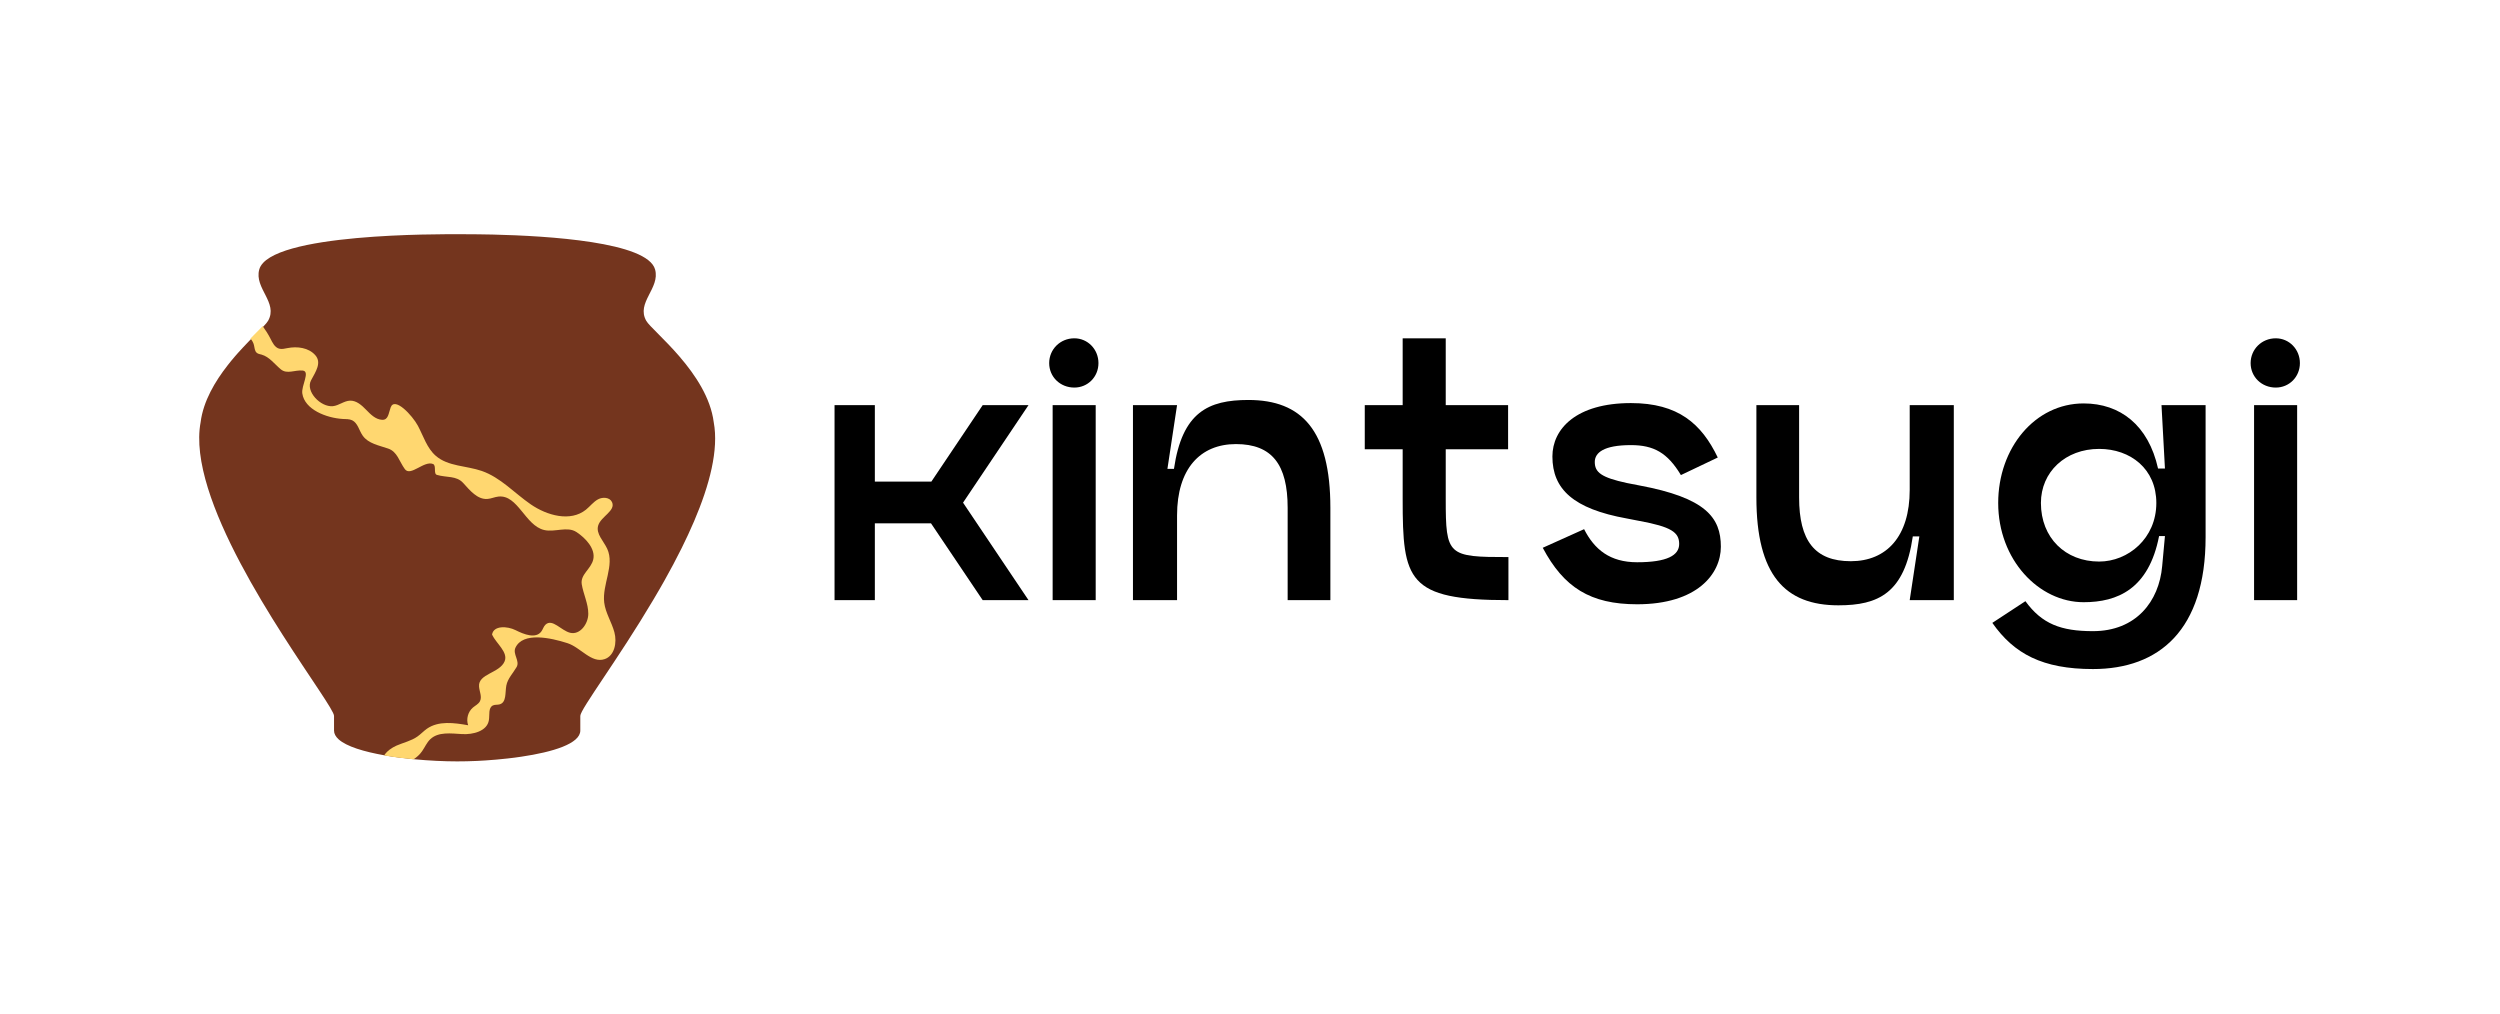 <?xml version="1.0" encoding="utf-8"?>
<svg xmlns="http://www.w3.org/2000/svg" fill="none" height="100%" overflow="visible" preserveAspectRatio="none" style="display: block;" viewBox="0 0 180 73" width="100%">
<g id="logo_color">
<g id="Group 80">
<g id="ntsugi">
<path d="M163.856 27.905C162.839 27.905 162.045 27.137 162.045 26.144C162.045 25.152 162.839 24.358 163.856 24.358C164.824 24.358 165.593 25.152 165.593 26.144C165.593 27.137 164.824 27.905 163.856 27.905ZM162.293 43.21V29.171H165.394V43.21H162.293Z" fill="black" id="Vector"/>
<path d="M150.691 48.172C147.07 48.172 145.011 47.08 143.448 44.847L145.83 43.285C147.02 44.922 148.385 45.443 150.691 45.443C153.792 45.443 155.454 43.31 155.677 40.755L155.876 38.597H155.454C154.71 42.417 152.453 43.359 150.022 43.359C146.797 43.359 143.87 40.308 143.87 36.215C143.87 32.246 146.524 29.047 150.022 29.047C152.651 29.047 154.685 30.609 155.38 33.735H155.876L155.628 29.171H158.803V38.671C158.803 45.368 155.454 48.172 150.691 48.172ZM151.138 40.432C153.222 40.432 155.256 38.77 155.256 36.215C155.256 33.76 153.395 32.321 151.138 32.321C148.707 32.321 146.946 33.983 146.946 36.215C146.946 38.721 148.707 40.432 151.138 40.432Z" fill="black" id="Vector_2"/>
<path d="M137.499 29.171H140.674V43.21H137.499L138.193 38.621H137.722C137.127 42.714 135.241 43.583 132.364 43.583C128.519 43.583 126.46 41.4 126.46 35.818V29.171H129.536V35.818C129.536 38.919 130.652 40.407 133.257 40.407C135.837 40.407 137.499 38.621 137.499 35.273V29.171Z" fill="black" id="Vector_3"/>
<path d="M111.078 39.44L114.055 38.1C114.799 39.564 115.915 40.482 117.875 40.482C120.033 40.482 120.901 39.986 120.901 39.167C120.901 38.324 120.33 37.927 118.024 37.505L117.131 37.331C113.286 36.637 111.773 35.223 111.773 32.867C111.773 30.882 113.484 29.022 117.428 29.022C120.827 29.022 122.513 30.51 123.679 32.941L121.025 34.206C120.058 32.594 119.065 32.048 117.428 32.048C115.469 32.048 114.824 32.594 114.824 33.263C114.824 34.008 115.295 34.38 117.131 34.776L118.024 34.95C122.811 35.843 123.902 37.257 123.902 39.365C123.902 41.325 122.191 43.508 117.875 43.508C114.501 43.508 112.591 42.293 111.078 39.44Z" fill="black" id="Vector_4"/>
<path d="M104.093 35.942C104.093 40.011 104.242 40.11 108.607 40.11V43.21C101.315 43.21 100.992 41.772 100.992 35.942V32.346H98.263V29.171H100.992V24.358H104.093V29.171H108.583V32.346H104.093V35.942Z" fill="black" id="Vector_5"/>
<path d="M89.883 28.798C93.728 28.798 95.787 30.981 95.787 36.562V43.21H92.711V36.562C92.711 33.462 91.595 31.974 88.99 31.974C86.41 31.974 84.748 33.76 84.748 37.108V43.21H81.573V29.171H84.748L84.054 33.76H84.525C85.12 29.667 87.006 28.798 89.883 28.798Z" fill="black" id="Vector_6"/>
<path d="M77.352 27.905C76.335 27.905 75.541 27.137 75.541 26.144C75.541 25.152 76.335 24.358 77.352 24.358C78.32 24.358 79.089 25.152 79.089 26.144C79.089 27.137 78.32 27.905 77.352 27.905ZM75.79 43.21V29.171H78.89V43.21H75.79Z" fill="black" id="Vector_7"/>
<path d="M74.052 29.171L69.339 36.191L74.052 43.21H70.753L67.032 37.679H62.989V43.21H60.087V29.171H62.989V34.677H67.057L70.753 29.171H74.052Z" fill="black" id="Vector_8"/>
</g>
<path d="M49.973 37.534C49.699 38.176 49.398 38.821 49.078 39.466C48.688 40.254 48.269 41.039 47.836 41.808C47.704 42.04 47.575 42.27 47.443 42.498C47.44 42.5 47.437 42.503 47.435 42.508C47.432 42.516 47.424 42.527 47.419 42.537C47.403 42.564 47.387 42.59 47.371 42.619C47.266 42.799 47.16 42.981 47.055 43.158C44.498 47.477 41.782 51.067 41.782 51.543V52.6C41.782 53.541 39.816 54.146 37.534 54.482C37.207 54.532 36.874 54.575 36.542 54.611C36.011 54.672 35.476 54.717 34.956 54.752C34.755 54.765 34.557 54.775 34.362 54.786C33.85 54.81 33.362 54.82 32.916 54.82C31.998 54.82 30.9 54.77 29.795 54.664C29.077 54.596 28.359 54.503 27.684 54.384C26.211 54.125 24.947 53.747 24.375 53.227C24.166 53.036 24.05 52.827 24.05 52.6V51.543C24.05 51.358 23.633 50.692 22.971 49.693C20.258 45.588 13.426 35.839 14.445 30.397C14.638 28.883 15.477 27.466 16.408 26.279C16.474 26.194 16.543 26.11 16.609 26.028C16.622 26.012 16.633 25.999 16.643 25.985C16.743 25.864 16.844 25.745 16.941 25.631C17.007 25.557 17.07 25.483 17.134 25.412C17.255 25.277 17.374 25.148 17.49 25.023C17.551 24.957 17.611 24.891 17.675 24.828C17.712 24.788 17.749 24.748 17.786 24.712C17.82 24.674 17.854 24.637 17.889 24.603C17.91 24.579 17.931 24.558 17.952 24.537C17.997 24.489 18.042 24.445 18.087 24.4C18.437 24.04 18.746 23.739 18.965 23.506C19.129 23.334 19.245 23.2 19.3 23.102C20.05 21.785 18.29 20.76 18.667 19.401C19.398 16.761 31.861 16.864 32.916 16.864H33.344C33.494 16.864 33.679 16.864 33.887 16.866H33.901C34.017 16.866 34.138 16.866 34.27 16.869C34.349 16.869 34.431 16.872 34.515 16.872C34.808 16.874 35.133 16.882 35.484 16.888C39.466 16.983 46.617 17.419 47.166 19.401C47.543 20.76 45.783 21.785 46.532 23.102C46.954 23.842 50.936 26.858 51.388 30.397C51.757 32.369 51.095 34.906 49.973 37.534Z" fill="#74351E" id="Vector_9"/>
<g id="Layer 16">
<path d="M43.537 47.456C42.584 47.782 41.812 46.615 40.853 46.306C39.647 45.919 37.656 45.483 37.114 46.631C36.894 47.094 37.45 47.584 37.196 48.028C36.939 48.47 36.55 48.859 36.455 49.361C36.362 49.859 36.476 50.557 35.992 50.708C35.83 50.761 35.648 50.719 35.494 50.79C35.142 50.957 35.264 51.473 35.2 51.857C35.071 52.642 34.062 52.902 33.268 52.854C32.471 52.809 31.556 52.674 30.979 53.225C30.73 53.463 30.592 53.796 30.396 54.079C30.232 54.317 30.018 54.516 29.774 54.672C29.055 54.603 28.335 54.511 27.657 54.392C27.856 54.077 28.202 53.839 28.552 53.682C29.057 53.463 29.613 53.344 30.06 53.026C30.299 52.857 30.497 52.64 30.735 52.471C31.572 51.883 32.702 52.039 33.708 52.219C33.551 51.777 33.694 51.245 34.051 50.944C34.224 50.798 34.446 50.695 34.552 50.497C34.724 50.176 34.517 49.793 34.491 49.428C34.417 48.502 35.981 48.472 36.333 47.613C36.603 46.959 35.73 46.335 35.428 45.694C35.526 45.025 36.523 45.07 37.127 45.374C37.733 45.681 38.583 46.009 38.98 45.461C39.093 45.305 39.138 45.102 39.279 44.972C39.771 44.514 40.406 45.408 41.057 45.562C41.764 45.729 42.357 44.914 42.357 44.189C42.357 43.464 42.005 42.784 41.886 42.069C41.769 41.352 42.563 40.977 42.717 40.267C42.883 39.503 42.153 38.73 41.499 38.304C40.84 37.873 39.946 38.341 39.181 38.161C37.807 37.838 37.288 35.6 35.886 35.753C35.618 35.78 35.367 35.904 35.097 35.925C34.374 35.978 33.834 35.309 33.347 34.772C32.858 34.235 32.154 34.399 31.458 34.192C31.191 34.113 31.437 33.517 31.18 33.409C30.539 33.136 29.56 34.338 29.15 33.777C28.74 33.216 28.61 32.525 27.951 32.298C27.289 32.068 26.519 31.941 26.117 31.369C25.852 30.996 25.765 30.459 25.355 30.26C25.145 30.16 24.902 30.178 24.669 30.165C23.497 30.091 21.935 29.49 21.766 28.329C21.684 27.765 22.359 26.738 21.792 26.68C21.226 26.622 20.675 26.966 20.22 26.593C19.767 26.217 19.4 25.693 18.833 25.532C18.712 25.5 18.579 25.482 18.484 25.4C18.33 25.267 18.333 25.035 18.283 24.839C18.24 24.664 18.148 24.513 18.031 24.376C18.383 24.016 18.693 23.714 18.913 23.481C19.122 23.767 19.312 24.066 19.474 24.384C19.622 24.675 19.778 25.008 20.09 25.101C20.286 25.159 20.493 25.103 20.694 25.064C21.401 24.923 22.218 25.029 22.697 25.569C23.179 26.109 22.737 26.749 22.396 27.384C21.975 28.17 23.081 29.332 23.97 29.244C24.402 29.199 24.767 28.863 25.201 28.847C25.662 28.831 26.045 29.178 26.366 29.509C26.686 29.84 27.046 30.202 27.506 30.226C27.967 30.252 27.97 29.763 28.128 29.332C28.419 28.54 29.692 29.914 30.09 30.657C30.486 31.403 30.738 32.263 31.373 32.816C32.26 33.592 33.578 33.523 34.689 33.909C36.039 34.377 37.037 35.502 38.212 36.312C39.39 37.124 41.073 37.592 42.187 36.698C42.486 36.457 42.722 36.134 43.058 35.952C43.394 35.769 43.902 35.801 44.064 36.15C44.352 36.777 43.27 37.177 43.069 37.838C42.889 38.431 43.466 38.955 43.722 39.519C44.265 40.709 43.347 42.083 43.503 43.382C43.595 44.133 44.04 44.792 44.236 45.522C44.434 46.252 44.254 47.213 43.537 47.456Z" fill="#FFD770" id="Vector_10"/>
</g>
</g>
</g>
</svg>